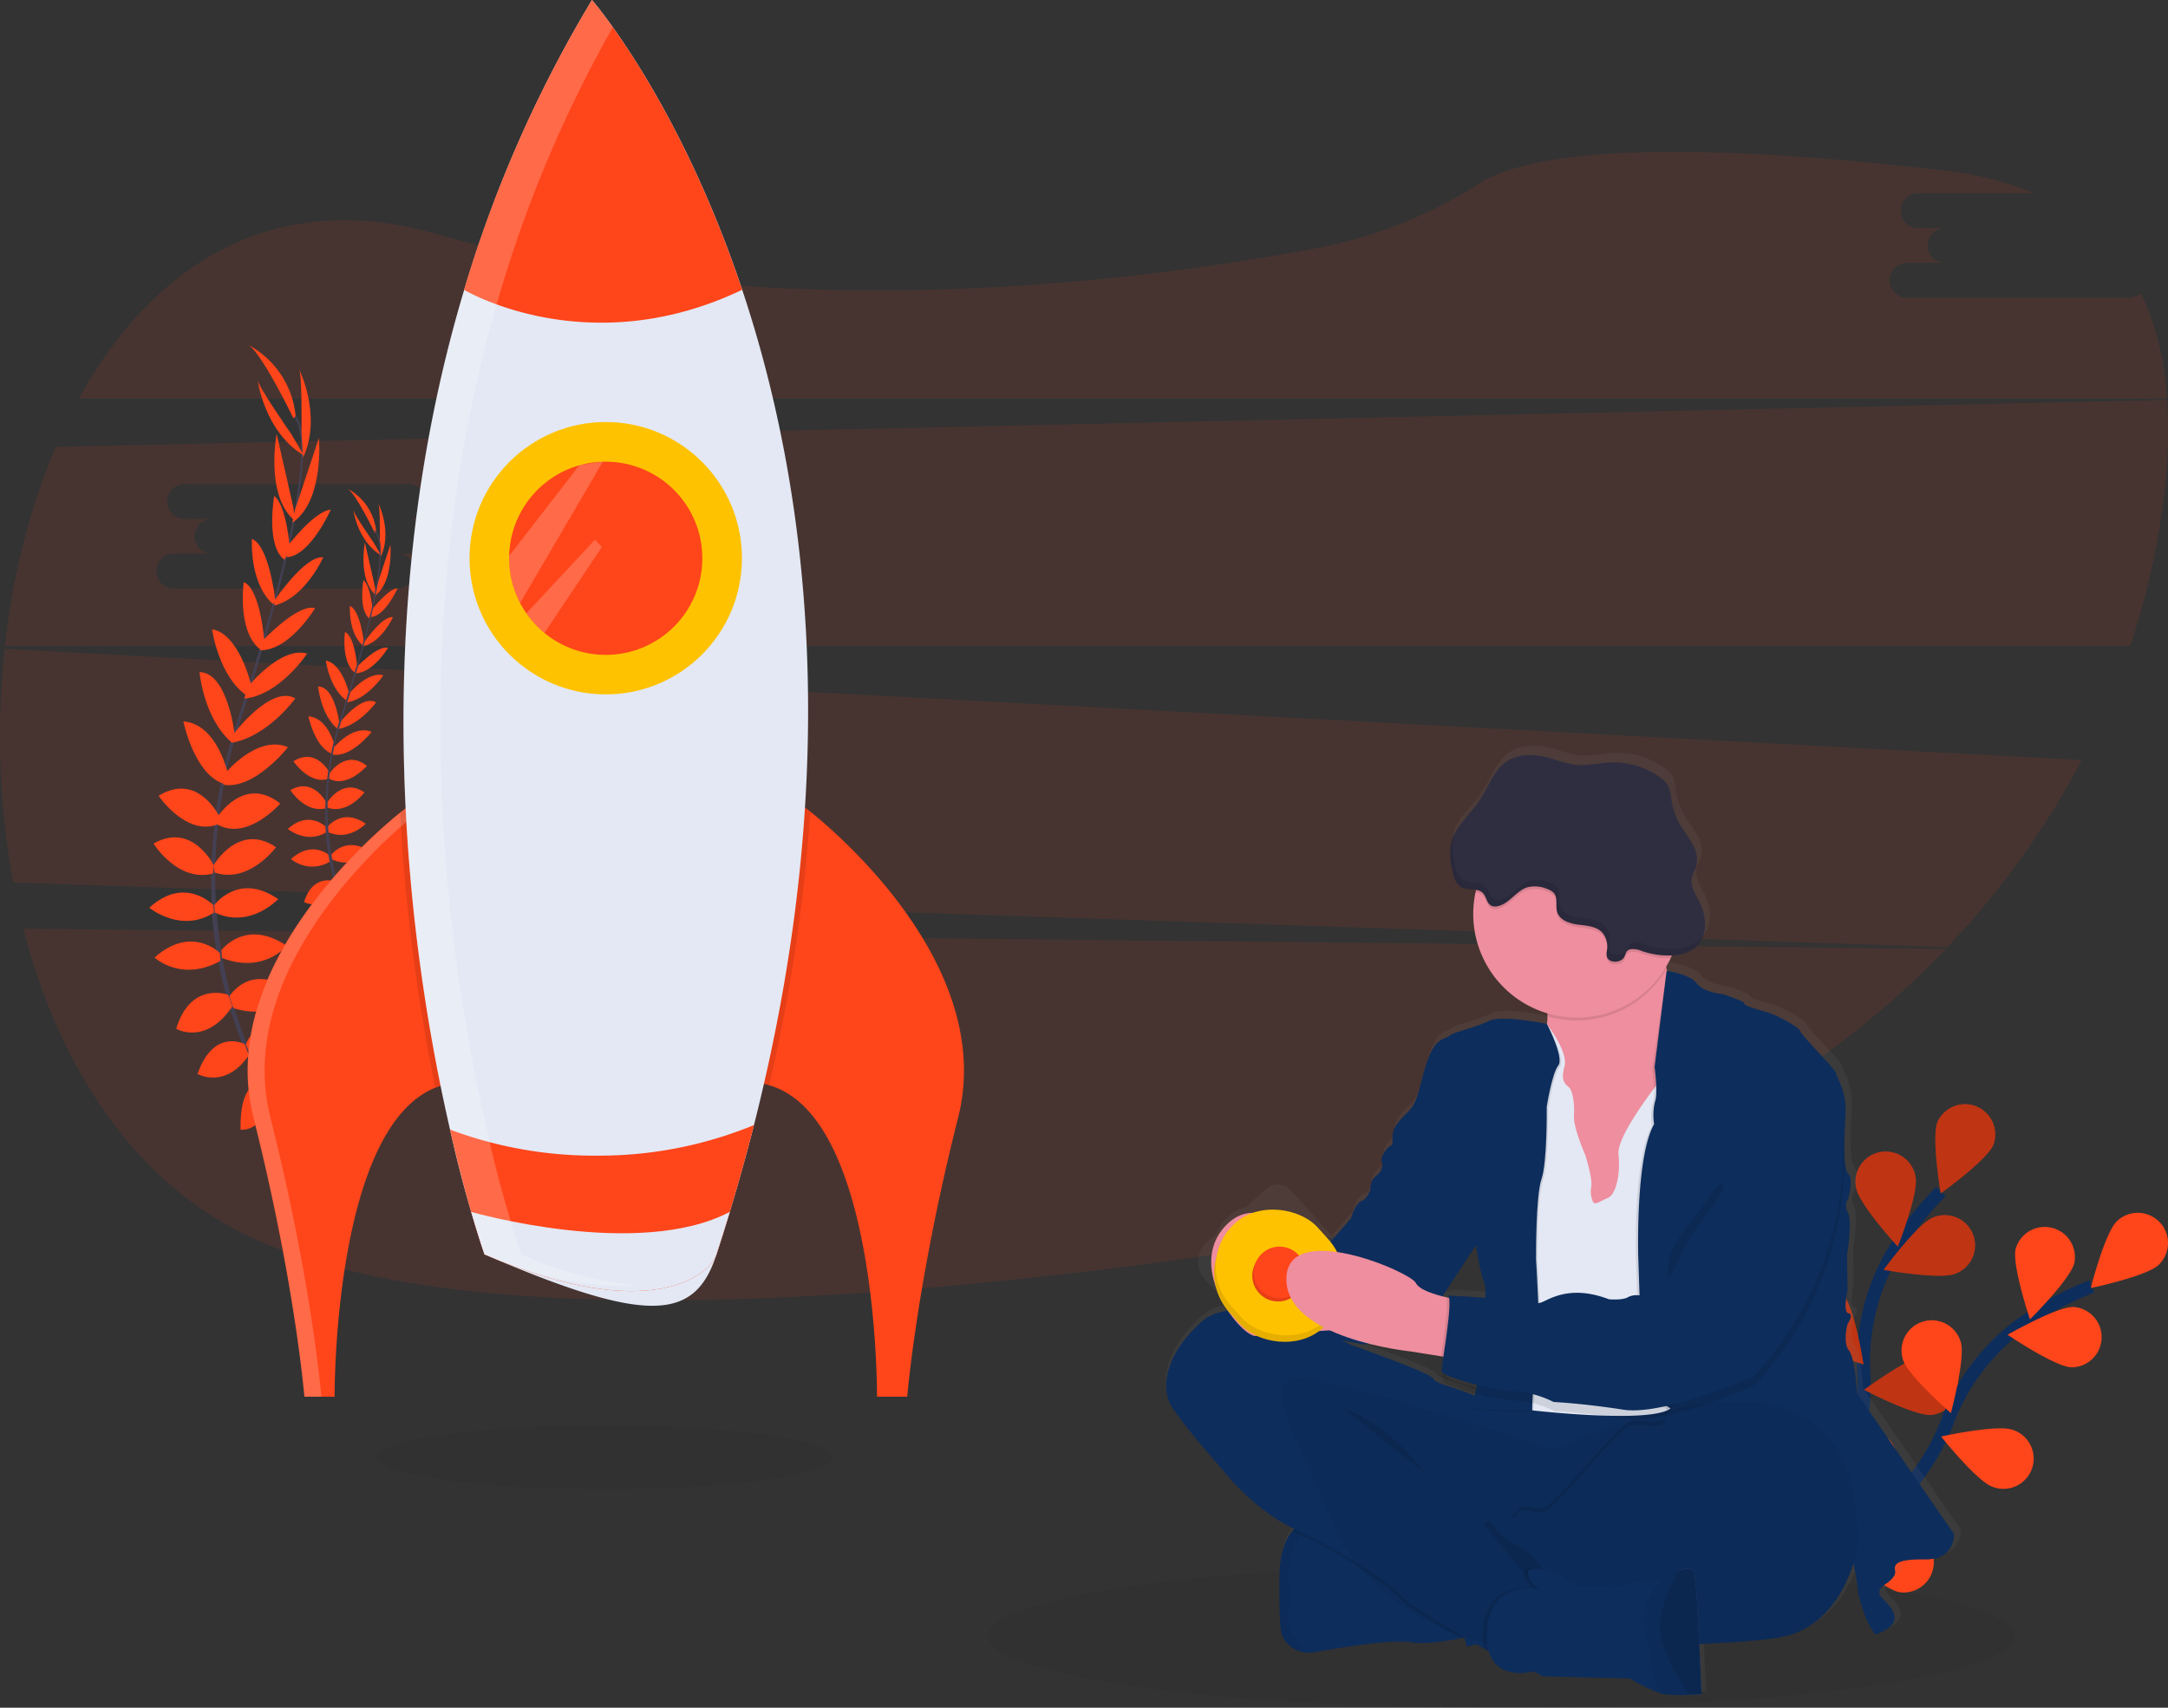 <?xml version="1.0" encoding="utf-8"?>
<svg xmlns="http://www.w3.org/2000/svg" xmlns:xlink="http://www.w3.org/1999/xlink" width="330" height="260" viewBox="0 0 330 260">
  <rect x="0" y="0" width="330" height="260" fill="#333333" stroke="none"/>
  <defs>
    <linearGradient id="a" x1="0.571" y1="-0.88" x2="0.571" y2="0.12" gradientUnits="objectBoundingBox">
      <stop offset="0" stop-color="gray" stop-opacity="0.251"/>
      <stop offset="0.54" stop-color="gray" stop-opacity="0.122"/>
      <stop offset="1" stop-color="gray" stop-opacity="0.102"/>
    </linearGradient>
  </defs>
  <g transform="translate(0 -0.426)">
    <ellipse cx="34.654" cy="4.843" rx="34.654" ry="4.843" transform="translate(57.41 217.452)" opacity="0.05"/>
    <g transform="translate(0 23.565)">
      <path d="M12.33,488.928c5.221,20.387,16.275,38.01,33.745,46.55,36.322,17.753,118.185,8.6,179.291-1.912,31.615-5.437,59.386-20.429,79.571-41.557Z" transform="translate(-8.761 -370.667)" fill="#ff451a" opacity="0.1" style="isolation:isolate"/>
      <path d="M353.521,102.542H319.992a2.659,2.659,0,1,1,0-5.3h5.8a2.657,2.657,0,1,1,0-5.292h-4.138a2.658,2.658,0,1,1,0-5.3h17.5a49.521,49.521,0,0,0-13.65-3.435c-47.72-5.6-64.759-1.9-70.778,1.913A70.167,70.167,0,0,1,230.2,94.957c-29.442,5.547-84.5,12.223-134.41-2.139-24.8-7.135-43.237,4.94-54.29,25.082H359.343a43.9,43.9,0,0,0-3.938-16A3.031,3.031,0,0,1,353.521,102.542Z" transform="translate(-29.489 -80.365)" fill="#ff451a" opacity="0.1" style="isolation:isolate"/>
      <path d="M.721,341.744a123.407,123.407,0,0,0,1.3,35.567l294.388,9.835a125.877,125.877,0,0,0,20.454-28.48Zm116.425,25.373h-5.8a2.658,2.658,0,1,1,0,5.292H77.83a2.658,2.658,0,1,1,0-5.292h5.8a2.659,2.659,0,1,1,0-5.295H79.486a2.658,2.658,0,1,1,0-5.292h33.529a2.658,2.658,0,1,1,0,5.292h4.131a2.659,2.659,0,1,1,0,5.295Z" transform="translate(0 -266.086)" fill="#ff451a" opacity="0.1" style="isolation:isolate"/>
      <path d="M331.749,210.8l-321.4,7.141a108.305,108.305,0,0,0-7.7,30.316H326.116a116.185,116.185,0,0,0,4.67-19.322A83.834,83.834,0,0,0,331.749,210.8ZM67.9,234.194H62.1a2.659,2.659,0,1,1,0,5.294H28.576a2.658,2.658,0,1,1,0-5.294h5.8a2.658,2.658,0,0,1-.5-5.292,2.619,2.619,0,0,1,.5,0H30.232a2.659,2.659,0,0,1-.494-5.295,2.6,2.6,0,0,1,.494,0H63.763a2.659,2.659,0,1,1,0,5.295H67.9a2.658,2.658,0,1,1,0,5.292Z" transform="translate(-1.882 -173.044)" fill="#ff451a" opacity="0.1" style="isolation:isolate"/>
    </g>
    <ellipse cx="78.15" cy="10.921" rx="78.15" ry="10.921" transform="translate(150.346 238.584)" opacity="0.05"/>
    <path d="M150.109,239.938l-.289-.072c2.851-12.157,3.253-19.822,1.129-21.582l.2-.237C153.386,219.91,153.033,227.482,150.109,239.938Z" transform="translate(-106.454 -154.629)" fill="#444053"/>
    <path d="M121.439,320.017l-.449-.124c.315-1.117.657-2.255,1.022-3.375,3.184-9.76,5.83-18.815,7.453-25.744l.368-.217c-1.627,6.947-4.2,16.334-7.378,26.1C122.093,317.776,121.751,318.905,121.439,320.017Z" transform="translate(-85.969 -206.15)" fill="#444053"/>
    <path d="M127.878,454.8a60.315,60.315,0,0,1-11.324-17.437,67.263,67.263,0,0,1-5.387-20.485,78.8,78.8,0,0,1,2.895-28.048l.371.382c-5.789,20.641-1.792,37.728,2.672,47.876a59.813,59.813,0,0,0,11.2,17.269Z" transform="translate(-78.79 -275.975)" fill="#444053"/>
    <g transform="translate(22.725 52.826)">
      <path d="M148.74,586.849s3.821-.868,6.325,1.7c0,0-1.609,1.447-5.4-.156Z" transform="translate(-128.412 -469.405)" fill="#ff451a"/>
      <path d="M144.077,587.066s-2.264,3.207-.828,6.5c0,0,1.957-.941,1.9-5.051Z" transform="translate(-124.171 -469.66)" fill="#ff451a"/>
      <path d="M138.48,567.564s1.358-2.938,7.815.614a3.476,3.476,0,0,1-3.439,1.991A4.2,4.2,0,0,1,138.48,567.564Z" transform="translate(-121.121 -454.992)" fill="#ff451a"/>
      <path d="M129.553,569.745s-3.233-.151-3.051,7.213a3.471,3.471,0,0,0,3.352-2.136A4.2,4.2,0,0,0,129.553,569.745Z" transform="translate(-112.605 -457.353)" fill="#ff451a"/>
      <path d="M129.28,542.574s1.447-5.118,8.241-1.991c0,0-1.187,4.686-7.468,3.659Z" transform="translate(-114.584 -435.913)" fill="#ff451a"/>
      <path d="M120.57,518.047s3.062-5.28,9.4-1c0,0-1.792,4.883-8.768,2.764Z" transform="translate(-108.395 -418.72)" fill="#ff451a"/>
      <path d="M116.43,494.332s3.656-4.906,9.946-.669c0,0-3.491,4.324-9.868,1.853Z" transform="translate(-105.454 -402.068)" fill="#ff451a"/>
      <path d="M112.69,470.182s3.693-5.112,9.723-.912c0,0-4.249,4.582-9.648,2.046Z" transform="translate(-102.796 -384.783)" fill="#ff451a"/>
      <path d="M112.51,445.7s3.806-6.521,9.451-2.654c0,0-4.174,5.665-9.37,3.838Z" transform="translate(-102.669 -366.458)" fill="#ff451a"/>
      <path d="M114.28,421.378s4.052-6.484,9.578-2.078c0,0-4.95,5.717-9.514,3.227Z" transform="translate(-103.926 -349.365)" fill="#ff451a"/>
      <path d="M117.59,396.588s4.921-6.168,9.711-4.16c0,0-5.118,6.542-9.841,5.72Z" transform="translate(-106.186 -331.076)" fill="#ff451a"/>
      <path d="M122.05,372.219s5.656-7.526,9.37-5.39c0,0-4.142,5.815-9.72,6.759Z" transform="translate(-109.198 -312.9)" fill="#ff451a"/>
      <path d="M129.038,348.827s4.97-6.171,8.973-4.99c0,0-4.183,6.336-9.581,6.854Z" transform="translate(-113.98 -296.728)" fill="#ff451a"/>
      <path d="M136.947,325.291s5.552-5.963,8.194-5.158c0,0-3.864,6.472-8.371,6.411Z" transform="translate(-119.906 -279.939)" fill="#ff451a"/>
      <path d="M144.15,300.205s4.657-6.99,7.474-6.657c0,0-2.695,6.134-7.427,7.332Z" transform="translate(-125.15 -261.094)" fill="#ff451a"/>
      <path d="M150.955,274.038s4.165-5.4,6.6-5.552c0,0-3.1,7.045-6.678,7.236Z" transform="translate(-129.932 -243.295)" fill="#ff451a"/>
      <path d="M154.131,241.676l3.641-10.91s.868,9.581-4.052,12.915Z" transform="translate(-131.95 -216.493)" fill="#ff451a"/>
      <path d="M157.585,204.027s.127-8.912-.385-9.6c0,0,3.61,7.161.619,13.52Z" transform="translate(-134.423 -190.672)" fill="#ff451a"/>
      <path d="M111.04,548.524s-4.707-2.5-7.17,4.553c0,0,4.2,2.4,7.815-2.84Z" transform="translate(-96.529 -441.969)" fill="#ff451a"/>
      <path d="M100.567,522.93s-5.708-2.156-7.917,5.176c0,0,4.478,2.648,8.542-3.4Z" transform="translate(-88.557 -423.878)" fill="#ff451a"/>
      <path d="M91.226,497.419s-4.281-4.374-9.946.674c0,0,4.035,3.818,10.024.518Z" transform="translate(-80.478 -404.713)" fill="#ff451a"/>
      <path d="M88.268,471.808s-4.342-4.576-9.758.394c0,0,4.822,3.974,9.841.738Z" transform="translate(-78.51 -386.398)" fill="#ff451a"/>
      <path d="M89.933,445.177s-3.288-6.794-9.213-3.378c0,0,3.722,5.971,9.043,4.556Z" transform="translate(-80.08 -365.759)" fill="#ff451a"/>
      <path d="M92.67,419.511s-3.28-6.918-9.28-3.2c0,0,4.243,6.255,9.072,4.322Z" transform="translate(-81.977 -347.549)" fill="#ff451a"/>
      <path d="M103.247,387.963s-1.633-7.714-6.817-8.067c0,0,1.644,8.142,6.226,9.517Z" transform="translate(-91.243 -322.456)" fill="#ff451a"/>
      <path d="M110.253,363.342s-1.062-9.352-5.343-9.4c0,0,.622,7.112,4.953,10.753Z" transform="translate(-97.268 -304.018)" fill="#ff451a"/>
      <path d="M117.455,339.81s-1.8-7.717-5.925-8.394c0,0,1.013,7.526,5.653,10.339Z" transform="translate(-101.972 -288.009)" fill="#ff451a"/>
      <path d="M130.963,315.749s-.579-8.125-3.155-9.153c0,0-1.045,7.462,2.5,10.241Z" transform="translate(-113.436 -270.373)" fill="#ff451a"/>
      <path d="M136,293.261s-.912-8.351-3.563-9.355c0,0-.434,6.684,3.213,9.928Z" transform="translate(-116.819 -254.251)" fill="#ff451a"/>
      <path d="M145.858,269.557s-.475-6.805-2.417-8.281c0,0-1.326,7.581,1.549,9.714Z" transform="translate(-124.429 -238.172)" fill="#ff451a"/>
      <path d="M147.167,239.82l-2.547-11.214s-1.8,9.448,2.77,13.251Z" transform="translate(-125.235 -214.958)" fill="#ff451a"/>
      <path d="M140.482,208.294s-5.1-7.317-5.063-8.168c0,0,1.025,7.954,7.066,11.546Z" transform="translate(-118.946 -194.722)" fill="#ff451a"/>
      <path d="M136.921,192.745s-5.054-10.533-7.071-11.289a13.754,13.754,0,0,1,7.413,10.941Z" transform="translate(-114.989 -181.456)" fill="#ff451a"/>
      <path d="M193.81,502.313a4.385,4.385,0,0,1,3.827,1.028s-.975.868-3.262-.1Z" transform="translate(-160.436 -409.377)" fill="#ff451a"/>
      <path d="M191.009,502.456a4.38,4.38,0,0,0-.5,3.928s1.181-.579,1.158-3.054Z" transform="translate(-157.886 -409.541)" fill="#ff451a"/>
      <path d="M187.62,490.656s.819-1.774,4.718.373a2.1,2.1,0,0,1-2.078,1.2A2.536,2.536,0,0,1,187.62,490.656Z" transform="translate(-156.037 -400.667)" fill="#ff451a"/>
      <path d="M182.216,491.976s-1.957-.09-1.847,4.359a2.1,2.1,0,0,0,2.026-1.291A2.539,2.539,0,0,0,182.216,491.976Z" transform="translate(-150.882 -402.094)" fill="#ff451a"/>
      <path d="M182.03,475.542s.889-3.094,4.987-1.21c0,0-.715,2.834-4.513,2.211Z" transform="translate(-152.066 -389.125)" fill="#ff451a"/>
      <path d="M176.79,460.729s1.85-3.184,5.685-.6c0,0-1.085,2.952-5.3,1.67Z" transform="translate(-148.342 -378.747)" fill="#ff451a"/>
      <path d="M174.28,446.383s2.211-2.967,6.012-.405a5.162,5.162,0,0,1-5.963,1.12Z" transform="translate(-146.559 -368.67)" fill="#ff451a"/>
      <path d="M172.02,431.785s2.235-3.091,5.879-.55c0,0-2.567,2.77-5.833,1.236Z" transform="translate(-144.953 -358.222)" fill="#ff451a"/>
      <path d="M171.92,416.983s2.316-3.94,5.711-1.6c0,0-2.524,3.424-5.665,2.316Z" transform="translate(-144.882 -347.143)" fill="#ff451a"/>
      <path d="M172.96,402.271s2.457-3.922,5.789-1.268c0,0-2.993,3.456-5.754,1.951Z" transform="translate(-145.621 -336.799)" fill="#ff451a"/>
      <path d="M175,387.3s2.973-3.728,5.87-2.512c0,0-3.094,3.954-5.943,3.456Z" transform="translate(-147.021 -325.759)" fill="#ff451a"/>
      <path d="M177.681,372.561s3.418-4.547,5.665-3.259c0,0-2.5,3.517-5.876,4.087Z" transform="translate(-148.825 -314.766)" fill="#ff451a"/>
      <path d="M181.929,358.439s3-3.731,5.43-3.016c0,0-2.527,3.829-5.789,4.142Z" transform="translate(-151.739 -305.002)" fill="#ff451a"/>
      <path d="M186.687,344.193s3.355-3.6,4.953-3.117c0,0-2.333,3.911-5.06,3.876Z" transform="translate(-155.299 -294.84)" fill="#ff451a"/>
      <path d="M191.04,329.019s2.816-4.226,4.518-4.029c0,0-1.627,3.708-4.489,4.434Z" transform="translate(-158.468 -283.438)" fill="#ff451a"/>
      <path d="M195.166,313.2s2.518-3.265,3.992-3.358c0,0-1.876,4.261-4.038,4.368Z" transform="translate(-161.367 -272.683)" fill="#ff451a"/>
      <path d="M197.05,293.654l2.2-6.588s.521,5.789-2.457,7.815Z" transform="translate(-162.553 -256.497)" fill="#ff451a"/>
      <path d="M199.164,270.88s.075-5.387-.234-5.8c0,0,2.183,4.327.373,8.174Z" transform="translate(-164.074 -240.872)" fill="#ff451a"/>
      <path d="M171,479.147s-2.842-1.511-4.342,2.75c0,0,2.539,1.447,4.727-1.714Z" transform="translate(-141.144 -392.794)" fill="#ff451a"/>
      <path d="M164.7,463.628s-3.453-1.3-4.788,3.129c0,0,2.706,1.6,5.164-2.055Z" transform="translate(-136.348 -381.825)" fill="#ff451a"/>
      <path d="M159.042,448.246s-2.585-2.643-6.012.405a5.138,5.138,0,0,0,6.061.313Z" transform="translate(-131.46 -370.267)" fill="#ff451a"/>
      <path d="M157.259,432.768s-2.625-2.764-5.9.24c0,0,2.915,2.4,5.945.446Z" transform="translate(-130.273 -359.199)" fill="#ff451a"/>
      <path d="M158.262,416.626s-1.989-4.107-5.572-2.044c0,0,2.252,3.609,5.468,2.756Z" transform="translate(-131.218 -346.69)" fill="#ff451a"/>
      <path d="M159.9,401.135s-1.983-4.183-5.618-1.936c0,0,2.565,3.783,5.485,2.605Z" transform="translate(-132.348 -335.701)" fill="#ff451a"/>
      <path d="M166.312,382.093s-.987-4.666-4.122-4.877c0,0,.993,4.921,3.763,5.751Z" transform="translate(-137.968 -320.552)" fill="#ff451a"/>
      <path d="M170.522,367.188s-.637-5.653-3.242-5.682c0,0,.376,4.3,2.993,6.5Z" transform="translate(-141.585 -309.389)" fill="#ff451a"/>
      <path d="M174.9,352.963s-1.085-4.666-3.581-5.077c0,0,.614,4.547,3.418,6.249Z" transform="translate(-144.456 -299.712)" fill="#ff451a"/>
      <path d="M183.07,338.42s-.356-4.921-1.9-5.534c0,0-.634,4.513,1.511,6.191Z" transform="translate(-151.389 -289.054)" fill="#ff451a"/>
      <path d="M186.12,324.822s-.55-5.048-2.154-5.656c0,0-.263,4.052,1.942,6Z" transform="translate(-153.434 -279.305)" fill="#ff451a"/>
      <path d="M192.1,310.494s-.289-4.113-1.447-5.008c0,0-.8,4.585.935,5.873Z" transform="translate(-158.064 -269.585)" fill="#ff451a"/>
      <path d="M192.888,292.515l-1.54-6.779s-1.091,5.714,1.673,8.012Z" transform="translate(-158.536 -255.552)" fill="#ff451a"/>
      <path d="M188.829,273.464s-3.083-4.42-3.06-4.938c0,0,.617,4.808,4.269,6.979Z" transform="translate(-154.723 -243.323)" fill="#ff451a"/>
      <path d="M186.645,264.073s-3.057-6.368-4.275-6.817a8.31,8.31,0,0,1,4.481,6.617Z" transform="translate(-152.307 -235.315)" fill="#ff451a"/>
    </g>
    <path d="M194.622,292.58l-.182-.043c1.737-7.349,1.968-11.983.683-13.046l.119-.145C196.605,280.475,196.391,285.054,194.622,292.58Z" transform="translate(-138.158 -198.185)" fill="#444053"/>
    <path d="M177.312,341.028l-.272-.078c.191-.674.4-1.36.619-2.026,1.919-5.9,3.523-11.376,4.5-15.564l.223-.133c-.984,4.2-2.539,9.876-4.46,15.784C177.706,339.679,177.5,340.353,177.312,341.028Z" transform="translate(-125.795 -229.364)" fill="#444053"/>
    <path d="M181.2,422.48a36.511,36.511,0,0,1-6.846-10.542,40.729,40.729,0,0,1-3.256-12.383,47.488,47.488,0,0,1,1.754-16.959l.223.232a43.088,43.088,0,0,0,1.615,28.946,35.98,35.98,0,0,0,6.773,10.438Z" transform="translate(-121.45 -271.549)" fill="#444053"/>
    <path d="M160.988,467.435a11.082,11.082,0,0,0-2.171.619C143.2,474.29,143.465,515.1,143.465,515.1h-4.6s-1.447-17.515-7.755-42.5c-5.682-22.482,17.622-42.631,22.355-46.452.533-.426.828-.651.828-.651C177.768,434.122,160.988,467.435,160.988,467.435Z" transform="translate(-92.532 -302.031)" fill="#ff451a"/>
    <path d="M156.039,426.219c-.541-.249-1.1-.486-1.693-.7,0,0-.289.226-.828.651-4.733,3.821-28.037,23.97-22.355,46.452,6.307,24.989,7.74,42.5,7.74,42.5h2.585s-1.433-17.515-7.755-42.5C128.075,450.235,151.153,430.162,156.039,426.219Z" transform="translate(-92.568 -302.045)" fill="#fff" opacity="0.2" style="isolation:isolate"/>
    <path d="M416.433,472.6c-6.322,24.989-7.746,42.5-7.746,42.5h-4.605s.289-42.654-16.421-47.416a9.15,9.15,0,0,0-1.1-.258s-16.789-33.313,6.692-41.933c0,0,.237.177.666.521C398.267,429.5,422.179,449.862,416.433,472.6Z" transform="translate(-270.59 -302.031)" fill="#ff451a"/>
    <path d="M218.04,467.449a11.082,11.082,0,0,0-2.171.619,283.447,283.447,0,0,1-5.349-41.9c.533-.426.828-.651.828-.651C234.82,434.136,218.04,467.449,218.04,467.449Z" transform="translate(-149.612 -302.045)" opacity="0.1" style="isolation:isolate"/>
    <path d="M393.946,426.064a260.763,260.763,0,0,1-6.255,41.682,9.172,9.172,0,0,0-1.1-.258s-16.788-33.313,6.692-41.933C393.272,425.543,393.509,425.72,393.946,426.064Z" transform="translate(-270.608 -302.072)" opacity="0.1" style="isolation:isolate"/>
    <path d="M265.654,171.72q-2.431,9.593-5.7,19.683c-3.268,10.09-10.339,10.771-35.314,0a189.414,189.414,0,0,1-5.239-18.991c-6.041-26.291-13.286-76.393,2.151-127.855A191.543,191.543,0,0,1,241,.426s13.188,15.141,22.867,44.122S279.7,116.353,265.654,171.72Z" transform="translate(-150.892 0)" fill="#e3e8f4"/>
    <circle cx="20.734" cy="20.734" r="20.734" transform="translate(71.468 64.677)" fill="#ffc200"/>
    <path d="M297.276,257.977a14.7,14.7,0,0,1-24.025,11.373,14.853,14.853,0,0,1-2.756-2.99,14.471,14.471,0,0,1-.949-1.56,14.673,14.673,0,0,1-1.676-6.822v-.35a14.722,14.722,0,0,1,10.71-13.813,15.218,15.218,0,0,1,3.543-.538h.44a14.7,14.7,0,0,1,14.713,14.7Z" transform="translate(-190.371 -172.556)" fill="#ff451a"/>
    <path d="M286.5,44.548c-23.524,11.263-42.324,0-42.324,0A191.546,191.546,0,0,1,263.64.426S276.828,15.567,286.5,44.548Z" transform="translate(-173.536 0)" fill="#ff451a"/>
    <path d="M283.024,592.206q-1.65,6.5-3.676,13.214-.961,3.2-2.026,6.461c-1.065,3.256-10.339,10.771-35.314,0,0,0-.811-2.284-2.026-6.461-.909-3.155-2.041-7.384-3.222-12.531a62.659,62.659,0,0,0,22.494,3.968A61.97,61.97,0,0,0,283.024,592.206Z" transform="translate(-168.263 -420.486)" fill="#ff451a"/>
    <path d="M287.256,637.856q-.961,3.2-2.026,6.461c-1.065,3.256-10.339,10.771-35.314,0,0,0-.81-2.284-2.026-6.461C247.887,637.856,273.342,645.179,287.256,637.856Z" transform="translate(-176.173 -452.922)" fill="#e3e8f4"/>
    <path d="M278.6,243.744l-.032.023-10.681,13.79v.35a14.674,14.674,0,0,0,1.676,6.822l12.586-21.524Z" transform="translate(-190.383 -172.506)" fill="#fff" opacity="0.2" style="isolation:isolate"/>
    <path d="M288.443,285.423l-8.747,13.1a14.853,14.853,0,0,1-2.756-2.99l10.42-11.185Z" transform="translate(-196.815 -201.738)" fill="#fff" opacity="0.2" style="isolation:isolate"/>
    <path d="M230.192,191.4a189.716,189.716,0,0,1-5.239-18.991c-6.041-26.294-13.286-76.4,2.151-127.858A192.238,192.238,0,0,1,244.138,4.584c-1.96-2.747-3.184-4.148-3.184-4.148A191.537,191.537,0,0,0,221.5,44.555c-15.437,51.462-8.192,101.564-2.151,127.858a189.722,189.722,0,0,0,5.239,18.991c9.868,4.252,17.448,5.144,23.012,4.669A54.822,54.822,0,0,1,230.192,191.4Z" transform="translate(-150.853 -0.007)" fill="#fff" opacity="0.2" style="isolation:isolate"/>
    <path d="M936.98,688.638s13.529-16.835,12.632-33.7a32.723,32.723,0,0,1,5.367-19.99,55.046,55.046,0,0,1,6.368-7.815" transform="translate(-665.911 -445.306)" fill="none" stroke="#0d2d5c" stroke-miterlimit="10" stroke-width="2"/>
    <path d="M1018.573,583.465c-.967,2.348.48,10.907.48,10.907s7.054-5.06,8.021-7.407a4.6,4.6,0,0,0-8.5-3.5h0Z" transform="translate(-723.65 -412.251)" fill="#ff451a"/>
    <path d="M976.417,612.041c.466,2.5,6.333,8.892,6.333,8.892s3.184-8.079,2.706-10.577a4.6,4.6,0,1,0-9.04,1.685Z" transform="translate(-693.877 -430.713)" fill="#ff451a"/>
    <path d="M943.487,684.132c1.661,1.919,9.957,4.481,9.957,4.481s-1.343-8.577-3-10.5a4.6,4.6,0,0,0-6.947,6.018Z" transform="translate(-669.787 -480.453)" fill="#ff451a"/>
    <path d="M934.492,749.122c1.311,2.174,9.054,6.1,9.054,6.1s.127-8.684-1.184-10.855a4.6,4.6,0,0,0-7.87,4.756Z" transform="translate(-663.671 -527.024)" fill="#ff451a"/>
    <path d="M1001.921,648.617c-2.356.941-10.9-.594-10.9-.594s5.129-7,7.488-7.945a4.6,4.6,0,1,1,3.413,8.539Z" transform="translate(-704.308 -454.267)" fill="#ff451a"/>
    <path d="M991,722.129c-2.53.194-10.224-3.827-10.224-3.827s6.987-5.149,9.52-5.343a4.6,4.6,0,0,1,.7,9.17Z" transform="translate(-697.033 -506.281)" fill="#ff451a"/>
    <path d="M967.644,792.928c-2.463.62-10.724-2.044-10.724-2.044s6.018-6.255,8.481-6.872a4.6,4.6,0,1,1,2.243,8.915Z" transform="translate(-680.079 -556.674)" fill="#ff451a"/>
    <path d="M1018.573,583.465c-.967,2.348.48,10.907.48,10.907s7.054-5.06,8.021-7.407a4.6,4.6,0,0,0-8.5-3.5h0Z" transform="translate(-723.65 -412.251)" opacity="0.25" style="isolation:isolate"/>
    <path d="M976.417,612.041c.466,2.5,6.333,8.892,6.333,8.892s3.184-8.079,2.706-10.577a4.6,4.6,0,1,0-9.04,1.685Z" transform="translate(-693.877 -430.713)" opacity="0.25" style="isolation:isolate"/>
    <path d="M943.487,684.132c1.661,1.919,9.957,4.481,9.957,4.481s-1.343-8.577-3-10.5a4.6,4.6,0,0,0-6.947,6.018Z" transform="translate(-669.787 -480.453)" opacity="0.25" style="isolation:isolate"/>
    <path d="M934.492,749.122c1.311,2.174,9.054,6.1,9.054,6.1s.127-8.684-1.184-10.855a4.6,4.6,0,0,0-7.87,4.756Z" transform="translate(-663.671 -527.024)" opacity="0.25" style="isolation:isolate"/>
    <path d="M1001.921,648.617c-2.356.941-10.9-.594-10.9-.594s5.129-7,7.488-7.945a4.6,4.6,0,1,1,3.413,8.539Z" transform="translate(-704.308 -454.267)" opacity="0.25" style="isolation:isolate"/>
    <path d="M991,722.129c-2.53.194-10.224-3.827-10.224-3.827s6.987-5.149,9.52-5.343a4.6,4.6,0,0,1,.7,9.17Z" transform="translate(-697.033 -506.281)" opacity="0.25" style="isolation:isolate"/>
    <path d="M967.644,792.928c-2.463.62-10.724-2.044-10.724-2.044s6.018-6.255,8.481-6.872a4.6,4.6,0,1,1,2.243,8.915Z" transform="translate(-680.079 -556.674)" opacity="0.25" style="isolation:isolate"/>
    <g transform="translate(271.191 185.074)">
      <path d="M937.4,723.4s19.191-9.911,25.2-25.686a32.707,32.707,0,0,1,13.008-16.1,54.943,54.943,0,0,1,8.973-4.562" transform="translate(-937.4 -665.843)" fill="none" stroke="#0d2d5c" stroke-miterlimit="10" stroke-width="2"/>
      <path d="M1103.93,639.624c-1.835,1.757-3.98,10.169-3.98,10.169s8.5-1.768,10.334-3.523a4.6,4.6,0,1,0-6.354-6.657h0Z" transform="translate(-1052.899 -638.34)" fill="#ff451a"/>
      <path d="M1060.244,648.743c-.579,2.472,2.185,10.71,2.185,10.71s6.162-6.1,6.759-8.585a4.6,4.6,0,0,0-8.944-2.125Z" transform="translate(-1024.63 -643.23)" fill="#ff451a"/>
      <path d="M1000.727,701.027c.741,2.429,7.288,8.131,7.288,8.131s2.249-8.394,1.508-10.811a4.6,4.6,0,1,0-8.8,2.68Z" transform="translate(-982.254 -678.662)" fill="#ff451a"/>
      <path d="M966.249,757.04c.318,2.521,5.807,9.245,5.807,9.245s3.636-7.882,3.314-10.4a4.6,4.6,0,0,0-9.121,1.158Z" transform="translate(-957.872 -719.004)" fill="#ff451a"/>
      <path d="M1065.936,697.061c-2.538-.093-9.726-4.958-9.726-4.958s7.526-4.322,10.064-4.229a4.6,4.6,0,0,1-.339,9.187Z" transform="translate(-1021.82 -673.535)" fill="#ff451a"/>
      <path d="M1029.068,760.6c-2.394-.848-7.8-7.642-7.8-7.642s8.478-1.872,10.869-1.024a4.6,4.6,0,1,1-3.071,8.666Z" transform="translate(-996.993 -718.898)" fill="#ff451a"/>
      <path d="M977.373,815.571c-2.5-.431-8.973-6.215-8.973-6.215s8.038-3.277,10.539-2.845a4.6,4.6,0,0,1-1.563,9.06h0Z" transform="translate(-959.427 -757.805)" fill="#ff451a"/>
    </g>
    <path d="M734.661,512.025l-14.875-21.573s-.289-5.34-1.25-6.588-.208-4.023-.208-4.023,1.042-1.526.139-1.664-.139-3.54-.139-3.54l-.069-5.41s.834-5.21.139-6.449a2.046,2.046,0,0,1,.069-2.22s.834-2.984,0-3.746-.625-5.413-.417-9.089-1.462-5.757-1.462-6.313-5.5-5.965-5.5-6.449-3.474-2.5-5.561-3.053-3.129-.97-3.06-1.248-3.268-1.387-3.268-1.387-2.921-.208-4.035-1.667-4.513-1.876-4.611-1.89c-.02-.1-.044-.194-.064-.289s-.044-.208-.064-.312c.263-.443.507-.894.727-1.361.067-.142.13-.289.191-.423a5.935,5.935,0,0,0,3.424-1.062,4.662,4.662,0,0,0,1.664-3.326,7.291,7.291,0,0,0-.813-3.7c-.608-1.251-1.5-2.545-1.2-3.9.136-.579.486-1.1.666-1.673a4.408,4.408,0,0,0-.5-3.286c-.527-1.007-1.259-1.893-1.844-2.869a11.2,11.2,0,0,1-1.468-4.052,6.335,6.335,0,0,0-.544-2.209,4.115,4.115,0,0,0-1.219-1.23,12.178,12.178,0,0,0-7.474-2.266c-1.893.067-3.78.579-5.659.344a20.394,20.394,0,0,1-3.306-.868c-2.333-.689-5.022-.973-7.054.362s-2.84,3.96-4.214,6.012c-1.216,1.818-3,3.341-3.925,5.262a.413.413,0,0,1,.029-.11,6.3,6.3,0,0,0-.518,1.4,9.984,9.984,0,0,0,.31,4.6,3.192,3.192,0,0,0,1.123,2.055,6.672,6.672,0,0,0,2.429.478c-.029.131-.064.263-.093.4a15.891,15.891,0,0,0,11.025,18.525v.423a10.536,10.536,0,0,1-.072,1.193h0s-6.99-1.447-8.869-.463-5.563,1.737-6.119,2.287-1.945.139-3.184,3.4-1.389,6.588-2.99,8.1-2.431,2.567-2.5,3.679.208,1.386-.42,1.737-1.528,1.8-1.25,2.359a1.972,1.972,0,0,1-.764,2.078,2.324,2.324,0,0,0-.975,2.081s-.417,1.529-1.389,1.873-1.6,2.637-1.6,2.637l-3.164,3.633-6.249-6.918a2.634,2.634,0,0,0-3.719-.191l-3.068,2.767a6.059,6.059,0,0,0-3.071,1.829,7.913,7.913,0,0,0-1.589,2.368l-1.682,1.511a4.269,4.269,0,0,0-.431,4.712l4,4.426.026.038a7.068,7.068,0,0,0-3.873,1.578c-5.977,5.271-6.05,10.131-5.144,12.345s8.481,10.753,8.481,10.753a33.889,33.889,0,0,0,10.759,8.768h0l-.049.049c-.125.133-.249.289-.371.434l-.1.133-.1.133-.113.168c-.032.043-.061.09-.09.136s-.081.13-.119.2l-.078.133c-.046.087-.1.177-.142.269l-.046.09c-.058.122-.116.246-.171.376-.02.046-.038.1-.058.142-.035.09-.072.182-.107.289s-.043.119-.064.179-.061.179-.09.272-.041.13-.058.194-.058.2-.084.307-.032.122-.049.188c-.038.159-.075.324-.107.5a1.219,1.219,0,0,1-.035.2q-.035.174-.061.356c-.015.084-.023.168-.035.252s-.029.228-.043.344l-.026.266c0,.127-.023.261-.032.394a1.381,1.381,0,0,1-.014.243c0,.22-.023.44-.026.672-.139,8.1.336,9.294.336,9.294a4.5,4.5,0,0,0,3.69,2.77,4.73,4.73,0,0,0,1.19-.064c3.615-.625,12.1-2.081,15.086-1.525,1.8.333,5.126-.159,7.5-.608l.622-.119.434,1.378,1.375-.376,1.158.674.738.423c1.372,4.654,6.947,3.068,6.947,3.068l1.308.758,13.419.347a27.5,27.5,0,0,0,4.75,2.281,4.425,4.425,0,0,0,.674.148,30.536,30.536,0,0,0,3.74.07c1.028-.026,1.824-.07,1.824-.07s-.136-3.644-.333-7.723a109.976,109.976,0,0,0,12.429-1.019c7.167-1.259,10.157-7.775,11.257-11.257a32.756,32.756,0,0,1,.7,4.321,30.92,30.92,0,0,0,1.114,3.746,12.661,12.661,0,0,0,1.528,2.773c5.286-1.8,2.087-4.507.973-5.688s.767-2.151.767-2.151,1.447-.97,1.32-1.873-.208-1.873,4.518-1.8S734.661,512.025,734.661,512.025Zm-73.423-44.287c.061.4.721,4.672,1.317,5.789a7.642,7.642,0,0,1,.156,2.284c-2.8-.223-5.72-.342-5.72-.342a.671.671,0,0,1,.151.356l-.44-.1-.64-.156,5.161-7.85Zm-10.224,16.267,4.848.77.408.064a15.981,15.981,0,0,0-.252,2.29c0,.072.11.159.266.261a6.237,6.237,0,0,0-.1,1.158c.078.385,2.345,1.213,4.944,1.9-.035.139-.069.272-.1.4h0c-2.3-1.207-5.914-1.771-6.33-2.669s-12.736-5.21-12.736-5.21-.449-.237-1.224-.613l3.242.613.891-.09A48.646,48.646,0,0,0,651.014,484Z" transform="translate(-436.184 -278.699)" fill="url(#a)"/>
    <path d="M761.954,751.505s-1.928,11.645-11.714,13.367-42.452,1.378-42.452,1.378-18.676-2.686-25.429-18.467-11.095-22.054-5.306-22.329S714.061,736,715.841,736.135,763.677,712.154,761.954,751.505Z" transform="translate(-479.304 -515.161)" fill="#0d2d5c"/>
    <path d="M673.467,816.9a4.469,4.469,0,0,0,3.659,2.753,4.765,4.765,0,0,0,1.178-.064c3.583-.619,11.992-2.067,14.953-1.517,1.783.333,5.08-.159,7.427-.6,1.563-.289,2.7-.579,2.7-.579s-2.756-9.164-3.1-9.439-12.4-7.511-12.4-7.511l-9.552-.686H678.3a5.021,5.021,0,0,0-3.236,1.9c-1.01,1.219-1.876,3.222-1.934,6.5C673,815.73,673.467,816.9,673.467,816.9Z" transform="translate(-478.367 -567.605)" fill="#0d2d5c"/>
    <path d="M673.47,816.924a4.469,4.469,0,0,0,3.659,2.753,39.254,39.254,0,0,1-2.605-3.786l.049-6.684a11.749,11.749,0,0,1,3.763-9.92h-.029s-5.031.342-5.17,8.394S673.47,816.924,673.47,816.924Z" transform="translate(-478.363 -567.626)" opacity="0.05" style="isolation:isolate"/>
    <path d="M803.823,758.439l8.889-6.947L826.7,737.708s-1.511-.072-3.789-.171c-.579.362-2.157,1.5-2.214,2.895-.07,1.685-3.783.116-5.711,1.079s-11.37,13.049-13.026,12.971-2.961-.839-3.653.333c0,.026-.032.049-.049.075Z" transform="translate(-567.31 -523.75)" opacity="0.1" style="isolation:isolate"/>
    <path d="M679.88,801.165c.315.153.634.289.961.44,6.756,2.895,15.092,8.973,15.714,10.061.376.672,5.21,3.607,8.941,5.807,1.563-.289,2.7-.579,2.7-.579s-2.756-9.164-3.1-9.439-12.4-7.511-12.4-7.511l-9.552-.686h-.029A5.043,5.043,0,0,0,679.88,801.165Z" transform="translate(-483.179 -567.605)" opacity="0.1" style="isolation:isolate"/>
    <path d="M614.079,703.478c.894,2.206,8.394,10.683,8.394,10.683s4.753,6.2,11.509,9.095,15.092,8.973,15.712,10.062c.4.709,5.789,3.951,9.575,6.18l.848.495L662,741.084l1,.579s2.316-1.853,4.605-3.717,4.524-3.69,4.562-3.795c.067-.205.961-2.55.755-2.686-.107-.072-.579-1.028-1.447-2.133a9.794,9.794,0,0,0-3.511-2.895,9.891,9.891,0,0,1-4.547-4.741s-.29-.22-.761-.509a9.218,9.218,0,0,0-3.1-1.381c-1.52-.191-4.342-3.291-4.342-3.291a8.512,8.512,0,0,1-2.689-2.825c-.724-1.511-11.41-8.852-12.4-9.529L666.031,720.8l6.2,3.986,8.889-6.947,13.992-13.784s-1.881-.093-4.631-.208c-6.8-.289-18.875-.755-20.4-.411a11.628,11.628,0,0,1-3.792.246,13.276,13.276,0,0,1-5.714-1.045c-2.275-1.2-5.862-1.763-6.276-2.651s-12.612-5.167-12.612-5.167-16.606-8.82-22.534-3.581S613.182,701.275,614.079,703.478Z" transform="translate(-436.133 -489.67)" fill="#0d2d5c"/>
    <path d="M800.1,512.679l2.136,7.1,2.756,15.987,10.131.689,2.932-4.863,2.938-4.854s1.824-6.461,3.135-12.71c1.158-5.529,1.916-10.9.654-11.477-1.117-.518-1.853-2.379-2.316-4.382-.061-.246-.116-.5-.168-.75a39,39,0,0,1-.672-5.138s-21.226-1.1-18.262,7.65a13.946,13.946,0,0,1,.8,4.654,11.078,11.078,0,0,1-.072,1.184A9.929,9.929,0,0,1,800.1,512.679Z" transform="translate(-568.617 -349.451)" fill="#ee8e9e"/>
    <path d="M784.86,544.677l.758,12.059L787.341,567l1.931,4.756,1.722,26.016s16.618,1.922,20.659-.035a1.779,1.779,0,0,0,.732-.579c4.88-7.361,3.279-28.711,3.279-28.711l1.861-13.787-1.242-7.155-3-.318-2.316-.246s-.521.643-1.274,1.635c-2.044,2.7-5.789,8-5.549,10.218.342,3.034-.414,6.134-1.586,6.617s-2.136,1.308-2.342.484a3.748,3.748,0,0,1-.208-2.206c.206-1.172-.9-4.756-.9-4.756s-1.858-4.2-1.737-5.995-.206-3.861-.758-4.342-1.308-.967-.689-3.184-2.718-6.5-2.718-6.5Z" transform="translate(-557.788 -382.622)" fill="#e3e8f4"/>
    <path d="M860.618,555.838l.689,20.606,3.98,2.206a1.783,1.783,0,0,0,.732-.579c4.883-7.372,3.282-28.72,3.282-28.72l1.861-13.784-1.242-7.152-3-.318c1.158-5.529,1.916-10.9.657-11.477-1.12-.518-1.855-2.379-2.333-4.382h0L863.1,526.826s.18,1.314.243,2.669a7.654,7.654,0,0,1-.174,2.568,8.569,8.569,0,0,0-.139,3.447c-1.242,2.188-1.861,6.244-2.165,10.16C860.461,550.876,860.618,555.838,860.618,555.838Z" transform="translate(-611.599 -363.664)" opacity="0.1" style="isolation:isolate"/>
    <path d="M866.241,511.137s3.473.431,4.573,1.878,4,1.647,4,1.647,3.308,1.1,3.239,1.378.964.692,3.033,1.242,5.5,2.55,5.5,3.034,5.445,5.856,5.445,6.409,1.656,2.605,1.447,6.27-.414,8.27.414,9.028,0,3.722,0,3.722a2.026,2.026,0,0,0-.043,2.206c.689,1.242-.136,6.411-.136,6.411l.067,5.375s-.758,3.375.139,3.514-.139,1.653-.139,1.653-.758,2.759.208,4,1.239,6.547,1.239,6.547l14.762,21.42s.208,3.928-4.478,3.858-4.631.9-4.481,1.792-1.308,1.861-1.308,1.861-1.861.964-.758,2.136,4.272,3.858-.964,5.65a12.5,12.5,0,0,1-1.517-2.756,31.192,31.192,0,0,1-1.1-3.72s-.483-5.239-1.447-5.928-.828-4-.828-4,1.378-2.686-.55-3.789-29.938-16.595-29.938-16.595l-.689-20.606s-.483-15.228,2.411-20.328a8.558,8.558,0,0,1,.139-3.445c.483-1.239-.069-5.239-.069-5.239Z" transform="translate(-612.56 -362.883)" fill="#0d2d5c"/>
    <path d="M752.681,537.739s-6.927-1.427-8.788-.463-5.5,1.737-6.079,2.275-1.931.139-3.169,3.378-1.381,6.545-2.964,8.061-2.411,2.55-2.481,3.653.206,1.378-.414,1.737-1.517,1.792-1.242,2.344,14.36,12.664,14.36,12.664.692,4.631,1.311,5.789-.689,17.3-2.067,18.4,9.3,1,9.3,1,.48-10.58.894-11.132-.289-11.868-.289-11.868-.07-9.648.828-12.2.8-11.017.8-11.017.793-5.086,1.757-6.273S752.681,537.739,752.681,537.739Z" transform="translate(-517.017 -381.218)" opacity="0.1" style="isolation:isolate"/>
    <path d="M751.971,537.029s-6.93-1.427-8.791-.463-5.5,1.722-6.064,2.275-1.928.136-3.184,3.375-1.378,6.548-2.964,8.064-2.411,2.55-2.481,3.653.208,1.378-.411,1.722-1.517,1.792-1.242,2.342,14.334,12.681,14.334,12.681.689,4.631,1.308,5.789-.689,17.295-2.067,18.4,9.3,1,9.3,1,.483-10.58.9-11.13-.289-11.868-.289-11.868-.067-9.648.828-12.2.8-11.028.8-11.028.793-5.086,1.754-6.27S751.971,537.029,751.971,537.029Z" transform="translate(-516.513 -380.714)" fill="#0d2d5c"/>
    <path d="M810.584,499.928a13.949,13.949,0,0,1,.8,4.654,15.814,15.814,0,0,0,18.134-7.167,39.007,39.007,0,0,1-.672-5.138S807.623,491.178,810.584,499.928Z" transform="translate(-575.864 -349.451)" opacity="0.1" style="isolation:isolate"/>
    <path d="M775.1,442.423a15.781,15.781,0,1,0,.342-3.28A15.781,15.781,0,0,0,775.1,442.423Z" transform="translate(-550.852 -302.835)" fill="#ee8e9e"/>
    <path d="M706.1,607.377l-3.789,1.172a1.964,1.964,0,0,1-.758,2.067,2.306,2.306,0,0,0-.964,2.07s-.414,1.514-1.378,1.858-1.586,2.605-1.586,2.605l-3.169,3.653s-1.172.964-.964,1.447-1.242.619-1.242.619l.758,12.279,6.548,1.242,4.052-.414,3.308-1.242L709.811,633l1.32-3.349,5.789-8.82Z" transform="translate(-491.969 -431.266)" fill="#0d2d5c"/>
    <path d="M654.1,645.85s-8.394-12.131-14.678-5.584,2.55,17.159,4.617,16.814,11.923-.894,11.923-.894Z" transform="translate(-452.842 -453.257)" fill="#ee8e9e"/>
    <rect width="17.778" height="20.204" rx="8.889" transform="matrix(0.743, -0.67, 0.67, 0.743, 181.157, 193.601)" fill="#ffc200"/>
    <rect width="17.778" height="20.204" rx="8.889" transform="matrix(0.743, -0.67, 0.67, 0.743, 181.157, 193.601)" opacity="0.1" style="isolation:isolate"/>
    <rect width="17.778" height="20.204" rx="8.889" transform="matrix(0.743, -0.67, 0.67, 0.743, 181.394, 192.602)" fill="#ffc200"/>
    <circle cx="3.928" cy="3.928" r="3.928" transform="translate(190.613 190.72)" fill="#ff451a"/>
    <circle cx="3.928" cy="3.928" r="3.928" transform="translate(190.613 190.72)" opacity="0.1" style="isolation:isolate"/>
    <circle cx="3.928" cy="3.928" r="3.928" transform="translate(190.833 190.222)" fill="#ff451a"/>
    <path d="M676.779,662.609c-.069,9.1,18.745,11.025,18.745,11.025l4.805.764,2.154.342.9-8.88s-.987-.148-2.22-.434c-1.821-.426-4.18-1.158-4.675-2.185C695.661,661.518,676.846,653.515,676.779,662.609Z" transform="translate(-480.975 -467.478)" fill="#ee8e9e"/>
    <path d="M776.28,439.292a1.871,1.871,0,0,1,1.158.515c.533.564.562,1.566,1.253,1.913a1.425,1.425,0,0,0,.822.1c1.832-.26,2.895-2.316,4.652-2.895a4.69,4.69,0,0,1,3.083.264,2.3,2.3,0,0,1,1.022.657c.579.761.177,1.881.449,2.8.379,1.28,1.908,1.789,3.23,1.957s2.814.26,3.7,1.259a3.354,3.354,0,0,1,.657,2.666,2.116,2.116,0,0,0,0,.987c.365,1.033,2.154.868,2.62.064.342-.593.237-1.085,1.042-1.251a3.433,3.433,0,0,1,1.688.289,12.358,12.358,0,0,0,4.365.672,15.784,15.784,0,1,0-29.736-10Z" transform="translate(-551.69 -302.983)" opacity="0.1" style="isolation:isolate"/>
    <path d="M786.776,428.352a2.108,2.108,0,0,1,0-.987,3.357,3.357,0,0,0-.657-2.666c-.868-1-2.374-1.094-3.7-1.259s-2.851-.674-3.23-1.954c-.272-.923.139-2.046-.449-2.808a2.255,2.255,0,0,0-1.019-.654,4.758,4.758,0,0,0-3.086-.267c-1.757.579-2.819,2.64-4.651,2.895a1.424,1.424,0,0,1-.822-.1c-.692-.348-.721-1.349-1.253-1.91-.836-.886-2.426-.316-3.45-.973a3.172,3.172,0,0,1-1.112-2.041,9.94,9.94,0,0,1-.307-4.571c.6-2.565,2.895-4.322,4.342-6.51,1.363-2.041,2.128-4.631,4.177-5.974s4.681-1.045,6.99-.359a21.578,21.578,0,0,0,3.274.868c1.864.229,3.734-.289,5.61-.342A12.045,12.045,0,0,1,794.843,401a4.1,4.1,0,0,1,1.21,1.224,6.259,6.259,0,0,1,.536,2.194,11.218,11.218,0,0,0,1.447,4.032c.579.97,1.305,1.85,1.829,2.851a4.375,4.375,0,0,1,.5,3.262c-.177.579-.527,1.08-.657,1.661-.307,1.346.579,2.631,1.184,3.873a7.266,7.266,0,0,1,.8,3.673,4.632,4.632,0,0,1-1.65,3.3,5.928,5.928,0,0,1-3.494,1.059,12.387,12.387,0,0,1-4.452-.669,3.466,3.466,0,0,0-1.687-.289c-.8.165-.7.657-1.042,1.25C788.926,429.231,787.14,429.385,786.776,428.352Z" transform="translate(-542.174 -282.236)" fill="#2f2e41"/>
    <path d="M800.795,759.776l8.889-6.947,13.992-13.784s-1.881-.093-4.631-.208a2.99,2.99,0,0,0-.975,1.881c-.069,1.685-3.783.119-5.711,1.083s-11.37,13.046-13.025,12.968-2.961-.839-3.653.333a.739.739,0,0,1-.049.078,1.961,1.961,0,0,1-1.051.622Z" transform="translate(-564.695 -524.674)" opacity="0.1" style="isolation:isolate"/>
    <path d="M754.15,747.529l4.466,14.259.7,2.24,2.128-.579,4.689-1.288,20.887-5.737a18.2,18.2,0,0,0,7.526-2.006,22.766,22.766,0,0,1,12.979-2.831c2.761.258,5.833-.932,8.394-5.639,0,0,5.789-17.078-8.823-22s-15.306,2.605-15.306,2.605-.075.041-.2.122c-.579.362-2.156,1.5-2.214,2.895-.069,1.685-3.783.116-5.711,1.079S772.3,743.7,770.643,743.621s-2.961-.839-3.653.333c0,.026-.032.049-.049.075-.509.7-2.044.868-3.06.894-.553.017-.955,0-.955,0l-.13.041-1.083.3Z" transform="translate(-536.002 -512.909)" fill="#0d2d5c"/>
    <path d="M758.14,691.79l2.154.342.9-8.88s-.987-.148-2.22-.434C759.3,684.047,758.557,688.843,758.14,691.79Z" transform="translate(-538.789 -484.869)" opacity="0.1" style="isolation:isolate"/>
    <path d="M815.269,569.8s6.409-1.861,4.822,16.334a50.8,50.8,0,0,1-13.437,29.69s-13.645,5.995-19.779,5.031a105.116,105.116,0,0,0-10.611-1.158,15.566,15.566,0,0,0-6.2-1.653c-3.448-.139-10.681-2.275-10.82-2.964s1.792-10.82.964-11.578c0,0,9.648.4,10.614,1.094s2.342.2,3.375,0,4.206-2.955,10.475-.541c0,0,2.136.206,2.964-.344a2.962,2.962,0,0,1,2.154-.139,5.646,5.646,0,0,0,1.5-.773c.2-.289,1.858,0,1.858,0a.735.735,0,0,0,.983-.338.72.72,0,0,0,.053-.145,4.5,4.5,0,0,1,.964-1.514s1.861-10.475,5.375-14.4a2.25,2.25,0,0,0,.758-2C801.005,583.29,807.008,567.587,815.269,569.8Z" transform="translate(-539.615 -404.411)" opacity="0.1" style="isolation:isolate"/>
    <path d="M814.694,564.957s6.409-1.861,4.825,16.334a50.8,50.8,0,0,1-13.454,29.7s-13.645,5.995-19.779,5.031-10.611-1.172-10.611-1.172a15.543,15.543,0,0,0-6.2-1.653c-3.445-.139-10.681-2.275-10.82-2.964s1.792-10.82.967-11.578c0,0,9.648.4,10.611,1.094s2.345.2,3.378,0,4.2-2.952,10.475-.541c0,0,2.136.206,2.961-.344a2.971,2.971,0,0,1,2.156-.139,6.069,6.069,0,0,0,1.5-.758c.206-.275,1.861,0,1.861,0a.732.732,0,0,0,.98-.335.718.718,0,0,0,.053-.146,4.5,4.5,0,0,1,.964-1.517s1.861-10.475,5.375-14.4a2.248,2.248,0,0,0,.758-2C800.415,578.469,806.41,562.751,814.694,564.957Z" transform="translate(-539.196 -400.974)" fill="#0d2d5c"/>
    <path d="M780.28,800.877l9.1,11c.035-.032.058-.055.058-.064.069-.208.964-2.55.758-2.689s-1.792-3.583-4.961-5.031a9.327,9.327,0,0,1-3.9-3.546Z" transform="translate(-554.526 -568.521)" opacity="0.1" style="isolation:isolate"/>
    <path d="M780.235,837.665l1,.579s2.316-1.852,4.605-3.717,4.524-3.691,4.562-3.795c.066-.206.961-2.55.755-2.686-.107-.072-.579-1.028-1.447-2.133-6.171-1.737-2.243,2.556-1.719,2.753,0,0-7.526-1.737-7.925,6.458A9.65,9.65,0,0,0,780.235,837.665Z" transform="translate(-554.356 -586.252)" opacity="0.1" style="isolation:isolate"/>
    <path d="M873.415,834.721c.145,3.474,2.851,7.783,4.463,10.062,1.019-.026,1.809-.069,1.809-.069s-.631-16.788-1.106-18.525c-.226-.845-1.34-.66-2.44-.237C874.818,828.44,873.3,831.922,873.415,834.721Z" transform="translate(-620.708 -586.318)" fill="#565387"/>
    <path d="M707.05,741.257s6.605,2.145,12.2,9.763Z" transform="translate(-502.484 -526.393)" opacity="0.1" style="isolation:isolate"/>
    <g transform="translate(220.698 127.437)" opacity="0.1">
      <path d="M891.849,455.577a1.328,1.328,0,0,1-.041.145,4.678,4.678,0,0,1-.229.579A4.3,4.3,0,0,1,891.849,455.577Z" transform="translate(-854.315 -450.841)"/>
      <path d="M763,440.609a6.211,6.211,0,0,1,.512-1.392c-.035.119-.072.237-.1.359a9.937,9.937,0,0,0,.307,4.57,3.183,3.183,0,0,0,1.111,2.041c1.028.657,2.605.084,3.45.97.533.564.562,1.566,1.256,1.913a1.419,1.419,0,0,0,.822.1c1.829-.26,2.894-2.316,4.652-2.895a4.675,4.675,0,0,1,3.083.267,2.256,2.256,0,0,1,1.019.654c.579.761.177,1.884.449,2.8.379,1.279,1.908,1.789,3.23,1.954s2.814.26,3.7,1.262a3.352,3.352,0,0,1,.657,2.666,2.143,2.143,0,0,0,0,.987c.365,1.033,2.154.868,2.605.064.341-.593.24-1.085,1.045-1.251a3.428,3.428,0,0,1,1.685.289,12.372,12.372,0,0,0,4.452.669,5.9,5.9,0,0,0,3.494-1.059,4.048,4.048,0,0,0,1.071-1.3,4.382,4.382,0,0,1-1.476,2.339,5.916,5.916,0,0,1-3.494,1.059,12.358,12.358,0,0,1-4.449-.669,3.467,3.467,0,0,0-1.687-.289c-.8.165-.7.657-1.042,1.25-.469.816-2.255.97-2.622-.064a2.145,2.145,0,0,1,0-.987,3.345,3.345,0,0,0-.654-2.666c-.886-1-2.376-1.094-3.7-1.259s-2.851-.674-3.227-1.954c-.275-.923.139-2.046-.449-2.808a2.276,2.276,0,0,0-1.022-.654,4.748,4.748,0,0,0-3.083-.266c-1.76.579-2.822,2.64-4.652,2.895a1.423,1.423,0,0,1-.822-.1c-.695-.347-.724-1.349-1.256-1.91-.837-.886-2.423-.316-3.447-.973a3.173,3.173,0,0,1-1.114-2.041A9.99,9.99,0,0,1,763,440.609Z" transform="translate(-762.838 -439.217)"/>
    </g>
    <path d="M882.612,626.47c-1.262,1.7-2.7,3.282-3.821,5.086a9.649,9.649,0,0,0-1.673,6.015c1.158-1.187,1.685-2.825,2.414-4.313,1.233-2.518,3.08-4.654,4.631-6.97.289-.443,2.2-3,1.239-3.117C884.609,623.069,883.044,625.888,882.612,626.47Z" transform="translate(-623.317 -442.486)" opacity="0.1" style="isolation:isolate"/>
    <path d="M761.954,751.505s-1.928,11.645-11.714,13.367-42.452,1.378-42.452,1.378-18.676-2.686-25.429-18.467-11.095-22.054-5.306-22.329S714.061,736,715.841,736.135,763.677,712.154,761.954,751.505Z" transform="translate(-479.304 -515.161)" opacity="0.05" style="isolation:isolate"/>
    <path d="M789.409,841.154l1.311.758,13.315.344a25.721,25.721,0,0,0,4.706,2.264,4.074,4.074,0,0,0,.669.148,29.986,29.986,0,0,0,3.705.07c1.019-.026,1.809-.07,1.809-.07s-.631-16.788-1.106-18.525c-.226-.845-1.34-.66-2.44-.237A15.933,15.933,0,0,0,809,827.113s-5.65.547-6.547,1.033-3.445-.289-5.031,0-4.408-1.867-4.408-1.867c-7.72-2.547-3.378,2.206-2.828,2.414,0,0-7.508-1.737-7.922,6.458S789.409,841.154,789.409,841.154Z" transform="translate(-555.929 -586.273)" fill="#0d2d5c"/>
    <path d="M873.415,834.721c.145,3.474,2.851,7.783,4.463,10.062,1.019-.026,1.809-.069,1.809-.069s-.631-16.788-1.106-18.525c-.226-.845-1.34-.66-2.44-.237C874.818,828.44,873.3,831.922,873.415,834.721Z" transform="translate(-620.708 -586.318)" opacity="0.1" style="isolation:isolate"/>
    <path d="M865.02,835.181c.915,3.352.906,7.112,2.365,9.384a4.064,4.064,0,0,0,.669.148,30,30,0,0,0,3.705.069c1.019-.026,1.809-.069,1.809-.069s-.631-16.788-1.106-18.525c-.226-.845-1.34-.66-2.44-.237a15.918,15.918,0,0,0-2.382,1.207S863.851,830.892,865.02,835.181Z" transform="translate(-614.589 -586.318)" opacity="0.05" style="isolation:isolate"/>
  </g>
</svg>